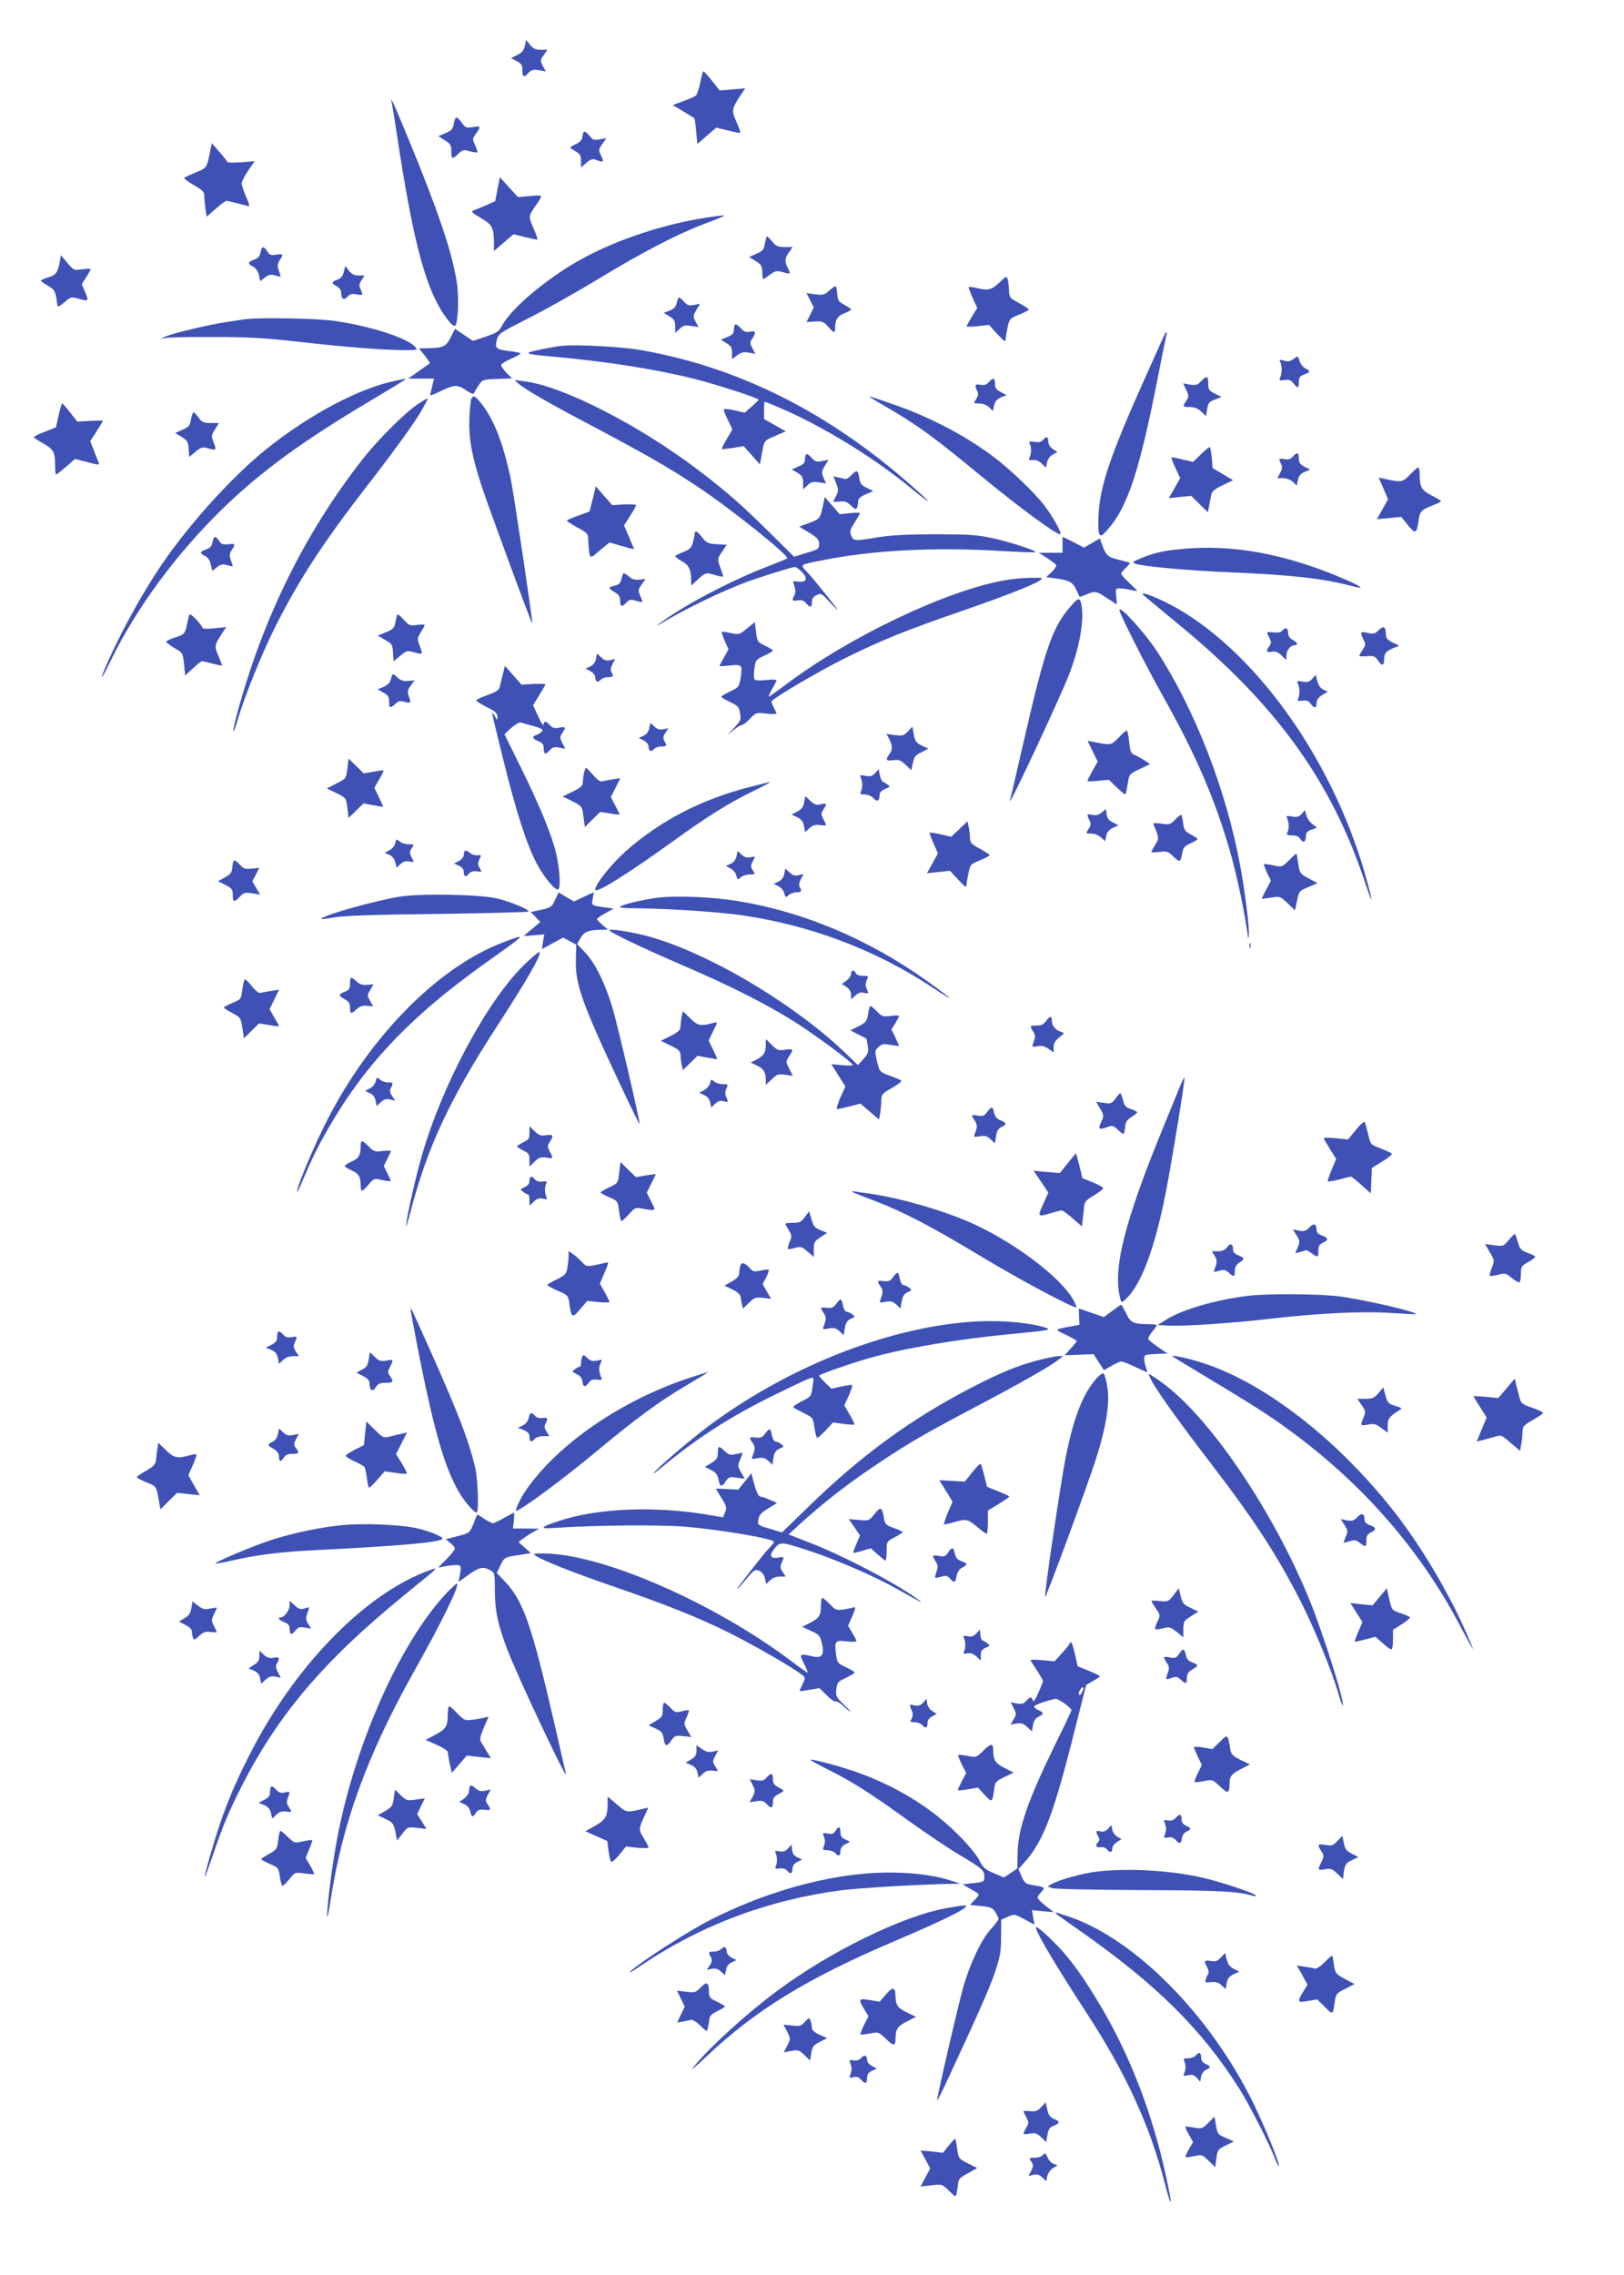 <?xml version="1.0" standalone="no"?>
<!DOCTYPE svg PUBLIC "-//W3C//DTD SVG 20010904//EN"
 "http://www.w3.org/TR/2001/REC-SVG-20010904/DTD/svg10.dtd">
<svg version="1.0" xmlns="http://www.w3.org/2000/svg"
 width="914pt" height="1280pt" viewBox="0 0 914 1280"
 preserveAspectRatio="xMidYMid meet">
<g transform="translate(0,1280) scale(0.1,-0.1)"
fill="#3f51b5" stroke="none">
<path d="M2954 12542 c-5 -24 -16 -38 -42 -51 l-36 -18 32 -17 c27 -14 32 -22
32 -51 0 -40 9 -44 35 -14 16 16 26 19 58 14 l39 -7 -17 31 c-15 30 -15 33 5
61 l21 30 -37 0 c-30 0 -43 6 -61 28 l-22 27 -7 -33z"/>
<path d="M3941 12335 c-7 -35 -18 -68 -25 -73 -10 -8 -32 -17 -100 -42 l-30
-11 60 -36 c32 -19 61 -37 62 -38 2 -2 7 -36 10 -75 l7 -70 53 46 53 46 66
-16 c36 -9 67 -15 69 -13 3 2 -7 30 -22 63 -28 64 -27 70 27 153 l23 34 -72
-6 -72 -6 -42 54 c-24 30 -46 54 -49 54 -3 1 -11 -28 -18 -64z"/>
<path d="M2204 12225 c3 -11 17 -96 31 -190 95 -626 167 -885 288 -1038 19
-24 33 -35 39 -29 17 17 22 167 8 249 -26 166 -104 396 -272 803 -78 191 -105
248 -94 205z"/>
<path d="M2554 12104 c-5 -30 -13 -39 -47 -53 l-40 -17 36 -23 c32 -20 37 -27
37 -62 0 -46 5 -48 40 -14 23 22 29 24 64 14 21 -6 40 -8 42 -6 3 3 -3 20 -12
40 -16 34 -16 36 5 65 29 41 27 45 -18 37 -36 -6 -41 -4 -62 24 -29 40 -37 39
-45 -5z"/>
<path d="M3278 12033 c-2 -20 -12 -32 -35 -43 -18 -8 -33 -17 -33 -20 0 -3 14
-13 30 -22 25 -14 30 -24 30 -53 l0 -37 30 26 c25 21 35 24 56 16 40 -16 45
-12 27 24 -15 33 -15 35 7 66 l23 33 -37 -7 c-32 -6 -40 -4 -57 18 -26 33 -37
33 -41 -1z"/>
<path d="M1185 11959 c-21 -105 -21 -105 -83 -129 -31 -13 -60 -26 -65 -30 -4
-3 20 -22 53 -41 49 -28 60 -39 60 -60 0 -14 3 -47 6 -72 l7 -46 51 44 c28 25
55 45 61 45 5 0 35 -7 65 -15 30 -8 58 -15 62 -15 4 0 -4 25 -18 55 -13 31
-24 63 -24 73 0 9 16 42 36 71 l37 54 -77 -6 c-42 -3 -76 -2 -76 1 -1 4 -20
29 -44 56 l-44 50 -7 -35z"/>
<path d="M2800 11735 l-13 -67 -51 -23 c-28 -12 -60 -25 -71 -29 -16 -6 -10
-13 42 -43 65 -39 73 -53 73 -146 l0 -39 55 47 55 47 66 -16 c37 -9 68 -16 69
-14 2 2 -7 28 -20 58 -31 70 -31 73 3 123 51 75 53 71 -24 64 l-69 -6 -51 56
-51 56 -13 -68z"/>
<path d="M4025 11583 c-257 -33 -547 -126 -760 -245 -191 -107 -388 -273 -440
-371 -17 -32 -29 -40 -91 -61 l-72 -24 -51 34 -50 34 -24 -47 c-26 -53 -42
-60 -125 -62 l-54 -1 32 -40 c18 -23 31 -42 29 -44 -2 -2 -31 -22 -63 -45
l-59 -41 73 0 73 0 -7 -27 c-3 -16 -8 -38 -12 -51 -6 -22 -6 -22 57 8 78 37
94 37 144 3 24 -16 40 -22 43 -15 2 6 13 26 26 44 21 32 23 33 105 36 l83 3
-31 31 c-17 18 -31 37 -31 44 0 6 25 22 55 35 30 13 55 27 55 30 0 4 -26 9
-57 13 -81 9 -89 16 -77 62 9 37 14 40 179 124 94 47 269 146 390 219 240 146
437 249 585 306 149 57 151 58 75 48z"/>
<path d="M4305 11430 c-6 -35 -12 -42 -48 -58 l-41 -18 37 -23 c32 -20 37 -27
37 -62 0 -21 3 -39 6 -39 3 0 20 11 38 25 28 21 37 23 67 15 49 -14 51 -13 34
20 -20 39 -19 56 6 91 l20 29 -44 0 c-38 0 -49 5 -70 30 -14 17 -28 30 -30 30
-3 0 -8 -18 -12 -40z"/>
<path d="M1466 11380 c-4 -23 -14 -34 -36 -41 -36 -13 -38 -22 -6 -39 15 -8
28 -26 33 -47 l8 -35 26 21 c21 16 32 19 58 11 17 -5 31 -7 31 -6 0 2 -5 17
-11 35 -9 25 -8 36 5 56 23 35 20 38 -19 32 -30 -5 -38 -2 -51 19 -21 32 -30
30 -38 -6z"/>
<path d="M336 11324 c-11 -58 -22 -72 -66 -85 -22 -7 -40 -15 -40 -18 0 -3 18
-16 40 -29 39 -22 43 -30 53 -111 1 -10 13 -5 39 18 35 30 39 32 75 22 62 -18
64 -16 43 34 l-20 46 25 39 c14 22 25 42 25 46 0 3 -21 3 -47 -1 -47 -7 -48
-6 -84 36 l-36 43 -7 -40z"/>
<path d="M1935 11271 c-5 -24 -15 -37 -36 -44 -35 -14 -36 -20 -4 -37 14 -8
25 -22 25 -34 0 -38 14 -49 35 -26 14 16 26 19 52 14 37 -7 38 -5 22 29 -9 20
-8 30 6 51 l17 26 -33 0 c-24 0 -39 7 -55 27 l-21 27 -8 -33z"/>
<path d="M5623 11209 c-44 -41 -61 -45 -128 -29 -22 5 -41 7 -43 5 -2 -2 8
-29 22 -61 l26 -57 -30 -48 c-16 -27 -30 -52 -30 -55 0 -3 28 -3 63 1 l63 7
42 -46 c46 -50 52 -54 52 -31 0 7 5 36 11 64 10 47 12 50 65 71 30 12 54 25
54 29 0 4 -25 20 -55 36 -52 28 -55 32 -56 70 -1 22 -4 50 -7 62 -7 21 -9 20
-49 -18z"/>
<path d="M4666 11164 c-26 -23 -35 -25 -78 -20 l-49 7 21 -41 20 -40 -20 -41
-21 -41 47 3 c41 3 49 0 75 -29 34 -38 39 -39 39 -9 0 48 13 68 51 84 22 8 39
18 39 22 0 3 -17 15 -38 26 -33 18 -37 25 -40 63 -2 23 -6 42 -10 42 -4 0 -20
-12 -36 -26z"/>
<path d="M3818 11124 c-3 -5 -8 -20 -11 -34 -4 -17 -18 -30 -39 -38 l-33 -12
33 -20 c27 -16 32 -26 32 -57 l0 -36 25 23 c20 19 31 22 65 16 l41 -6 -16 30
c-15 29 -15 33 4 66 l21 35 -35 -7 c-29 -5 -38 -2 -58 22 -13 15 -26 23 -29
18z"/>
<path d="M1380 11004 c-14 -2 -59 -9 -100 -15 -98 -14 -308 -64 -351 -83 -33
-15 -33 -15 -4 -8 17 4 140 7 275 6 198 0 290 -5 480 -27 256 -29 483 -47 599
-47 72 0 74 1 57 19 -46 50 -246 115 -449 145 -95 15 -432 21 -507 10z"/>
<path d="M4137 10974 c-4 -4 -7 -18 -7 -31 0 -18 -9 -28 -36 -39 l-37 -15 32
-20 c25 -15 31 -25 31 -54 l0 -36 29 22 c23 17 37 20 66 15 l36 -7 -16 31
c-15 29 -15 34 -1 55 23 36 20 45 -13 39 -24 -5 -34 -1 -53 21 -13 14 -27 23
-31 19z"/>
<path d="M6557 10923 c-3 -5 -53 -116 -112 -248 -194 -433 -252 -602 -262
-766 -3 -56 -2 -103 4 -113 9 -16 15 -12 50 28 109 124 176 326 278 846 25
129 48 241 50 248 5 13 -1 17 -8 5z"/>
<path d="M3160 10854 c-19 -2 -73 -11 -120 -21 -97 -19 -89 -25 46 -37 317
-28 600 -72 819 -127 131 -33 366 -109 364 -118 0 -3 -18 -21 -39 -39 l-39
-34 -56 13 c-30 7 -58 10 -61 7 -3 -3 7 -30 22 -60 l26 -54 -31 -53 c-18 -29
-30 -55 -28 -57 2 -2 30 1 63 6 l59 10 46 -51 46 -52 7 39 c17 98 14 94 78
121 l60 26 -61 35 -61 34 0 49 c0 27 2 49 4 49 2 0 42 -16 88 -36 234 -100
523 -276 733 -449 143 -117 125 -91 -30 43 -460 397 -956 640 -1492 733 -112
19 -365 32 -443 23z"/>
<path d="M7281 10781 c-19 -14 -31 -17 -54 -10 -25 7 -28 6 -21 -9 10 -22 10
-62 -1 -86 -7 -17 -5 -18 24 -14 25 4 36 0 51 -19 24 -31 30 -29 30 8 0 25 6
33 30 42 36 14 37 20 7 34 -13 6 -28 25 -33 42 -9 30 -9 30 -33 12z"/>
<path d="M6760 10655 c-20 -21 -29 -24 -62 -19 l-39 7 17 -36 c16 -33 16 -37
1 -61 -23 -35 -22 -36 20 -36 26 0 45 -8 64 -26 l26 -25 7 39 c5 34 11 41 43
54 l38 15 -37 18 c-34 17 -38 23 -38 57 0 44 -8 47 -40 13z"/>
<path d="M2231 10659 c-203 -40 -485 -188 -731 -385 -193 -155 -433 -420 -589
-649 -119 -175 -251 -419 -325 -597 -27 -67 -9 -41 37 55 146 299 369 601 633
858 215 208 445 376 828 604 108 64 196 118 196 120 0 3 -1 5 -2 4 -2 -1 -23
-5 -47 -10z"/>
<path d="M5565 10650 c-14 -16 -26 -19 -47 -15 -30 7 -35 -3 -18 -36 8 -14 6
-25 -6 -44 -16 -25 -16 -25 17 -25 19 0 42 -8 55 -21 l22 -21 7 31 c5 23 16
35 38 45 l32 13 -32 17 c-26 13 -33 23 -33 46 0 35 -10 38 -35 10z"/>
<path d="M2920 10640 c41 -34 174 -111 391 -225 319 -169 442 -239 612 -351
190 -126 523 -393 507 -406 -3 -3 -61 -26 -130 -53 -144 -56 -344 -156 -475
-237 -88 -55 -168 -113 -102 -74 135 81 343 181 472 229 96 35 263 87 279 87
7 0 25 -13 41 -30 34 -36 23 -59 -25 -52 -29 4 -30 4 -19 -26 7 -22 7 -36 0
-51 -16 -30 -14 -34 20 -29 23 4 34 -1 48 -18 21 -26 31 -22 31 13 0 16 9 27
26 35 25 12 29 9 76 -42 28 -30 46 -48 41 -40 -18 29 -136 175 -171 212 -41
43 -46 40 93 67 274 55 618 73 984 52 112 -7 205 -10 208 -8 8 9 -141 57 -240
79 -88 19 -132 22 -322 22 -158 0 -249 -5 -324 -17 -134 -22 -136 -22 -150 9
-10 23 -8 32 19 74 16 25 30 49 30 53 0 3 -26 3 -57 0 l-57 -6 -42 48 -42 49
-12 -57 c-15 -65 -17 -68 -83 -92 l-49 -18 56 -34 c47 -29 56 -39 56 -64 0
-27 -4 -30 -71 -50 l-70 -21 -142 140 c-153 152 -244 231 -398 348 -338 256
-767 474 -980 499 l-54 7 25 -22z"/>
<path d="M2653 10558 c-4 -7 -9 -56 -11 -108 -5 -112 12 -209 67 -380 40 -122
283 -782 287 -778 4 5 -104 729 -121 811 -41 196 -93 332 -161 420 -39 50 -48
55 -61 35z"/>
<path d="M4985 10512 c180 -104 270 -170 545 -397 210 -173 427 -332 438 -320
8 8 -45 103 -92 163 -55 72 -190 201 -287 274 -157 118 -366 227 -573 297 -65
23 -121 41 -124 41 -4 0 38 -26 93 -58z"/>
<path d="M2354 10528 c-75 -50 -223 -197 -315 -314 -323 -413 -559 -891 -704
-1427 -32 -117 -28 -141 5 -30 38 131 137 373 213 524 134 265 268 469 512
784 167 216 274 364 315 438 17 31 30 57 28 57 -3 0 -27 -15 -54 -32z"/>
<path d="M330 10463 l-15 -67 -62 -25 c-35 -13 -63 -27 -63 -30 0 -3 22 -19
50 -34 61 -34 70 -50 70 -121 0 -31 3 -56 6 -56 3 0 28 20 56 44 l50 44 70
-18 c64 -17 69 -17 63 -2 -4 9 -16 40 -27 68 l-20 52 36 56 c20 31 36 58 36
59 0 1 -33 1 -72 -1 l-73 -4 -40 51 c-22 28 -42 51 -45 51 -3 0 -12 -30 -20
-67z"/>
<path d="M1075 10440 c-6 -35 -12 -42 -48 -58 l-41 -18 36 -22 c33 -20 37 -28
40 -68 l3 -45 35 29 c29 25 39 28 65 21 52 -15 55 -13 38 30 -15 38 -14 41 7
75 l22 36 -46 0 c-39 0 -49 4 -68 30 -12 17 -25 30 -29 30 -4 0 -10 -18 -14
-40z"/>
<path d="M5869 10324 c-9 -11 -23 -14 -47 -10 -29 4 -33 3 -26 -12 10 -22 9
-52 -1 -75 -7 -16 -4 -18 18 -15 16 2 34 -5 50 -20 l24 -23 6 30 c4 18 16 35
33 44 l26 14 -26 16 c-16 11 -26 27 -26 42 0 29 -12 32 -31 9z"/>
<path d="M6760 10245 l-45 -44 -60 14 c-32 8 -61 13 -62 11 -2 -2 8 -28 23
-60 l26 -56 -32 -57 -32 -56 63 7 63 6 47 -46 47 -46 6 31 c3 17 9 45 12 62 5
26 16 35 65 59 l59 28 -57 34 -58 34 -5 56 c-3 31 -8 59 -11 62 -3 3 -25 -15
-49 -39z"/>
<path d="M4537 10244 c-4 -4 -7 -18 -7 -31 0 -17 -9 -27 -37 -38 l-37 -16 32
-19 c27 -16 32 -26 32 -57 l0 -36 25 23 c20 19 31 22 64 16 l40 -6 -14 32
c-12 30 -11 36 7 67 l21 34 -36 -7 c-32 -6 -40 -3 -60 19 -12 15 -26 23 -30
19z"/>
<path d="M7275 10230 c-12 -14 -25 -17 -46 -13 -32 6 -34 2 -19 -28 8 -14 7
-27 -5 -49 l-16 -30 33 0 c18 0 41 -9 54 -21 l22 -21 7 32 c5 23 16 36 38 45
l31 13 -32 16 c-25 13 -32 23 -32 46 0 35 -10 38 -35 10z"/>
<path d="M7935 10129 c-42 -43 -48 -44 -143 -23 l-33 7 27 -61 26 -61 -31 -56
-32 -56 68 6 69 7 38 -47 c43 -52 49 -50 60 27 8 52 13 58 78 84 27 10 48 21
48 24 0 3 -24 18 -54 33 -57 30 -66 47 -66 123 0 19 -4 34 -8 34 -4 0 -26 -18
-47 -41z"/>
<path d="M4791 10126 c-13 -14 -28 -23 -35 -21 -6 2 -23 6 -38 9 l-28 6 16
-39 c14 -36 14 -42 0 -70 -9 -16 -16 -32 -16 -33 0 -2 16 -2 36 0 28 4 41 -1
63 -22 24 -23 29 -25 35 -11 3 9 6 25 6 36 0 14 13 25 43 38 l42 18 -36 18
c-31 15 -38 24 -43 56 -7 45 -14 48 -45 15z"/>
<path d="M3336 9993 l-18 -71 -64 -23 c-35 -13 -64 -25 -64 -28 0 -3 27 -21
60 -39 60 -33 60 -33 61 -80 1 -26 4 -57 7 -70 7 -22 8 -22 59 22 l53 44 42
-12 c24 -7 55 -16 70 -20 l27 -6 -28 67 -29 67 34 53 c19 29 34 57 34 61 0 4
-30 5 -67 4 l-67 -4 -47 53 -46 53 -17 -71z"/>
<path d="M3910 9798 c0 -7 -5 -30 -10 -50 -9 -31 -18 -39 -55 -54 -25 -9 -45
-20 -45 -24 0 -3 17 -16 39 -28 39 -22 51 -48 51 -110 l0 -26 28 25 c53 49 55
49 105 34 26 -8 47 -11 47 -8 0 3 -7 26 -17 52 -16 47 -16 47 11 87 l26 39
-55 3 c-49 3 -58 7 -82 37 -29 37 -43 44 -43 23z"/>
<path d="M1196 9750 c-4 -23 -14 -34 -36 -41 -36 -13 -38 -22 -6 -37 15 -7 27
-23 32 -47 l9 -37 26 21 c21 16 32 19 58 11 17 -5 31 -7 31 -6 0 2 -5 17 -11
35 -9 25 -8 36 5 56 23 34 21 38 -20 33 -29 -3 -39 0 -51 19 -20 31 -29 29
-37 -7z"/>
<path d="M5980 9735 l0 -45 -67 0 -67 0 46 -29 c25 -16 48 -34 52 -39 3 -6 -8
-24 -25 -40 l-31 -29 51 -7 c78 -10 99 -22 118 -63 10 -21 18 -39 19 -41 0 -1
17 5 37 13 50 21 58 20 117 -20 29 -19 53 -35 55 -35 1 0 0 20 -3 45 -4 42 -3
45 19 45 13 0 41 -4 62 -9 20 -5 37 -7 37 -5 0 2 -20 22 -45 45 -25 23 -45 46
-45 51 0 5 12 20 27 34 14 13 24 26 22 27 -2 2 -31 10 -64 18 -62 15 -72 25
-95 92 l-10 28 -44 -26 -45 -26 -60 31 -61 30 0 -45z"/>
<path d="M6628 9709 c-89 -9 -144 -23 -212 -52 -42 -18 -46 -22 -28 -28 44
-16 295 -39 537 -49 333 -14 517 -34 675 -75 30 -8 56 -13 57 -11 8 8 -163 82
-283 122 -264 89 -504 119 -746 93z"/>
<path d="M3507 9573 c-2 -4 -7 -20 -11 -35 -4 -19 -14 -28 -36 -33 -38 -8 -38
-16 0 -37 23 -13 30 -24 30 -48 0 -35 10 -38 35 -10 12 13 25 18 39 14 60 -17
57 -19 40 21 -14 34 -13 38 7 66 l22 31 -36 -3 c-27 -3 -42 3 -60 20 -14 12
-27 19 -30 14z"/>
<path d="M5648 9534 c-327 -59 -868 -317 -1223 -584 -51 -38 -96 -70 -98 -70
-3 0 5 19 18 43 14 23 25 46 25 50 0 4 -26 5 -59 1 -38 -4 -61 -3 -65 5 -4 5
-4 32 0 59 6 47 8 51 55 73 27 12 49 25 49 29 0 3 -20 16 -44 27 -43 21 -45
24 -51 77 l-7 56 -44 -36 c-42 -35 -45 -35 -91 -26 -26 6 -49 9 -51 7 -2 -2 6
-25 17 -51 l21 -47 -25 -45 c-14 -24 -25 -46 -25 -49 0 -2 26 -1 58 3 69 7 72
3 60 -72 -9 -49 -11 -52 -59 -74 -27 -13 -49 -26 -49 -30 0 -4 22 -17 49 -30
44 -20 50 -27 56 -62 7 -37 4 -43 -36 -86 -42 -44 -42 -44 -6 -14 21 18 43 32
50 32 7 0 29 16 48 36 33 35 35 36 92 29 31 -3 57 -3 57 0 0 3 -7 20 -16 36
-8 17 -14 32 -12 34 35 33 267 168 408 239 208 103 345 159 665 269 239 83
401 146 437 171 21 15 19 16 -52 15 -41 0 -110 -7 -152 -15z"/>
<path d="M6435 9452 c11 -10 97 -81 190 -158 552 -451 866 -884 1056 -1454 44
-132 50 -134 15 -5 -176 654 -600 1267 -1063 1538 -94 55 -230 110 -198 79z"/>
<path d="M6025 9388 c-104 -121 -143 -234 -270 -788 -36 -157 -68 -294 -71
-305 -12 -50 275 564 330 703 64 162 92 327 70 410 -9 31 -17 28 -59 -20z"/>
<path d="M6300 9368 c0 -20 145 -306 247 -488 183 -326 291 -575 377 -875 37
-126 83 -348 99 -470 3 -23 4 -21 6 12 1 52 -23 243 -50 388 -79 422 -253 870
-465 1197 -68 105 -213 265 -214 236z"/>
<path d="M1067 9343 c-3 -4 -8 -24 -12 -43 -12 -64 -15 -69 -65 -85 -28 -9
-52 -20 -54 -24 -3 -4 17 -20 44 -36 49 -28 49 -29 56 -92 l6 -63 44 40 c24
22 47 40 51 40 5 0 32 -7 61 -14 28 -8 52 -12 52 -9 0 2 -10 27 -21 54 -24 54
-22 60 22 127 l22 34 -66 -7 c-37 -4 -67 -3 -67 1 -1 15 -68 86 -73 77z"/>
<path d="M2236 9342 c-2 -4 -7 -24 -11 -44 -6 -32 -13 -39 -53 -55 l-46 -19
41 -24 c39 -22 42 -26 45 -72 l3 -49 37 31 c35 29 40 30 75 21 54 -15 54 -15
36 33 -16 42 -15 45 5 78 12 20 22 38 22 41 0 4 -19 4 -43 1 -40 -6 -45 -4
-75 30 -17 19 -33 32 -36 28z"/>
<path d="M7760 9255 c-22 -21 -30 -23 -62 -16 -42 10 -45 4 -24 -38 13 -25 13
-30 -5 -57 -10 -16 -19 -31 -19 -34 0 -3 19 -4 43 -2 38 3 46 0 61 -22 21 -34
36 -33 36 2 0 36 9 47 50 65 l35 14 -37 18 c-29 14 -38 25 -38 44 0 45 -13 53
-40 26z"/>
<path d="M7219 9254 c-9 -11 -25 -15 -51 -12 -44 4 -42 6 -24 -30 12 -24 12
-30 0 -47 -21 -28 -17 -38 14 -32 20 4 34 -1 55 -21 l27 -26 0 26 c0 29 23 58
46 58 22 0 17 15 -11 30 -15 8 -25 22 -25 36 0 30 -14 38 -31 18z"/>
<path d="M3354 9093 c-4 -20 -15 -35 -33 -43 l-26 -12 28 -14 c15 -8 27 -23
27 -34 0 -26 15 -33 30 -15 7 8 25 15 41 15 31 0 34 6 20 29 -6 10 -4 25 6 44
l15 30 -27 -7 c-21 -5 -33 -2 -51 15 l-24 22 -6 -30z"/>
<path d="M2832 9014 c-6 -21 -13 -53 -17 -69 -5 -27 -14 -34 -70 -55 -36 -13
-65 -27 -65 -30 0 -4 15 -14 33 -24 17 -9 44 -24 60 -32 17 -10 27 -23 27 -37
-1 -21 -1 -21 -15 3 -8 14 -14 21 -15 17 0 -5 27 -119 61 -255 73 -297 135
-489 190 -591 41 -77 105 -154 121 -145 15 9 8 117 -12 202 -26 107 -89 262
-201 489 l-90 182 38 35 c21 19 45 33 53 31 120 -32 131 -37 120 -50 -7 -8
-20 -17 -31 -20 -27 -9 -24 -21 11 -35 24 -10 30 -19 30 -41 0 -34 10 -37 35
-9 14 16 26 19 53 14 l34 -7 -17 32 c-15 30 -15 35 -1 56 23 34 20 38 -17 31
-26 -5 -38 -2 -52 14 -22 25 -35 26 -36 3 0 -10 -14 11 -30 46 l-29 63 35 57
c19 31 35 59 35 61 0 3 -30 3 -67 2 l-68 -4 -47 53 -46 53 -10 -40z"/>
<path d="M2205 8996 c-3 -9 -7 -23 -10 -31 -3 -9 -19 -22 -37 -30 l-33 -13 33
-19 c26 -14 32 -24 32 -50 0 -38 6 -40 35 -13 17 16 27 18 53 11 35 -10 37 -6
22 34 -8 22 -6 32 11 57 l22 30 -36 -3 c-27 -3 -42 3 -61 20 -22 21 -26 22
-31 7z"/>
<path d="M7385 8981 c-16 -18 -26 -21 -54 -16 -30 6 -33 4 -26 -12 11 -22 11
-63 1 -84 -6 -13 -1 -15 24 -11 24 3 35 -1 46 -17 20 -28 34 -27 34 4 0 18 10
31 32 45 l31 19 -25 11 c-16 8 -28 24 -34 47 l-9 36 -20 -22z"/>
<path d="M3654 8703 c-4 -20 -15 -35 -33 -43 l-26 -12 28 -14 c15 -8 27 -23
27 -34 0 -26 15 -33 30 -15 7 8 25 15 41 15 32 0 34 3 18 31 -8 16 -7 26 6 46
l17 26 -28 -6 c-21 -4 -35 0 -51 15 l-23 21 -6 -30z"/>
<path d="M5110 8685 c-23 -24 -30 -26 -73 -21 l-48 7 16 -30 c19 -37 19 -60 0
-85 -23 -31 -18 -39 23 -33 31 4 42 0 69 -26 l32 -30 6 29 c11 50 13 53 52 72
l38 20 -37 17 c-31 15 -38 24 -45 62 l-8 45 -25 -27z"/>
<path d="M6295 8649 c-43 -43 -42 -43 -142 -23 l-32 6 28 -58 29 -59 -29 -51
c-16 -28 -29 -54 -29 -58 0 -3 27 -3 61 1 l60 6 44 -43 c25 -24 46 -42 49 -39
2 2 8 29 13 59 8 54 8 55 67 83 l59 28 -29 19 c-16 11 -41 25 -55 31 -24 9
-28 18 -34 75 -3 35 -10 64 -14 64 -4 0 -25 -18 -46 -41z"/>
<path d="M1955 8476 c-7 -57 -8 -57 -61 -84 l-55 -28 54 -26 c54 -27 55 -27
62 -84 l7 -56 42 41 42 41 53 -10 c30 -5 55 -10 57 -10 2 0 -8 24 -23 54 l-26
54 27 47 c15 25 26 48 24 50 -1 2 -27 -1 -57 -7 l-54 -9 -43 42 -42 41 -7 -56z"/>
<path d="M3286 8449 c-3 -17 -6 -41 -6 -53 0 -17 -14 -29 -57 -50 l-56 -27 52
-26 c58 -29 57 -27 66 -97 l7 -49 43 43 43 42 56 -9 c31 -6 55 -7 54 -4 -2 3
-14 27 -27 52 l-23 45 27 53 26 53 -43 -7 c-24 -3 -50 -9 -59 -11 -11 -3 -30
10 -51 36 -19 22 -37 40 -40 40 -3 0 -8 -14 -12 -31z"/>
<path d="M4925 8450 c-15 -17 -26 -20 -54 -15 -30 6 -33 4 -26 -12 10 -23 10
-53 1 -75 -7 -15 -3 -18 21 -18 17 0 38 -9 48 -20 21 -23 35 -18 35 14 0 17 9
27 31 37 29 11 30 14 14 25 -10 7 -22 15 -27 16 -5 2 -13 18 -16 37 l-7 33
-20 -22z"/>
<path d="M4215 8371 c-270 -70 -498 -188 -692 -359 -82 -73 -173 -187 -173
-217 0 -26 172 81 435 270 193 140 317 217 448 281 80 39 109 55 96 54 -2 -1
-53 -14 -114 -29z"/>
<path d="M4526 8286 c-5 -27 -15 -40 -39 -52 l-32 -17 32 -15 c23 -11 33 -24
38 -50 l6 -34 24 22 c18 17 33 21 59 18 42 -5 41 -6 20 33 -14 28 -14 33 0 54
22 34 20 38 -15 30 -25 -6 -36 -2 -59 20 l-28 26 -6 -35z"/>
<path d="M6201 8229 c-17 -14 -32 -18 -53 -14 -32 7 -33 6 -17 -29 10 -20 9
-30 -5 -51 -16 -25 -16 -25 16 -25 19 0 41 -9 55 -22 l23 -21 6 30 c4 21 16
35 37 45 l32 15 -32 16 c-23 12 -33 25 -35 46 l-3 29 -24 -19z"/>
<path d="M7326 8221 c-16 -17 -26 -20 -54 -15 -32 6 -34 5 -27 -12 10 -24 11
-54 1 -76 -7 -15 -3 -18 26 -18 23 0 37 -6 46 -20 16 -26 32 -17 32 16 0 19 8
28 31 36 l31 11 -26 21 c-15 11 -30 34 -34 49 l-8 29 -18 -21z"/>
<path d="M6614 8189 c-27 -28 -32 -30 -78 -23 -45 6 -48 5 -41 -12 29 -71 29
-70 7 -106 -12 -20 -22 -38 -22 -41 0 -4 20 -4 46 0 41 5 48 3 78 -26 37 -35
40 -34 50 20 5 30 13 39 46 54 22 10 40 21 40 24 0 3 -17 15 -38 26 -32 17
-38 26 -43 62 -3 24 -8 45 -10 48 -3 3 -19 -9 -35 -26z"/>
<path d="M5399 8135 l-46 -43 -59 14 c-32 7 -60 11 -62 9 -2 -2 8 -29 22 -60
l25 -56 -31 -56 -31 -56 64 7 65 7 42 -45 c46 -50 52 -53 52 -31 0 7 5 36 11
64 10 47 12 50 65 71 30 12 54 25 54 29 0 3 -25 19 -55 36 -50 27 -55 32 -56
65 -1 19 -4 47 -8 62 l-6 27 -46 -44z"/>
<path d="M2224 8056 c-3 -15 -18 -33 -33 -40 l-26 -14 27 -12 c17 -8 29 -24
33 -42 l7 -30 21 20 c16 15 30 19 51 15 28 -6 28 -6 13 23 -13 25 -13 31 0 51
15 22 14 23 -18 23 -18 0 -40 7 -50 16 -17 15 -19 14 -25 -10z"/>
<path d="M2617 8013 c-4 -3 -7 -14 -7 -24 0 -10 -12 -25 -27 -33 l-28 -14 28
-13 c18 -8 27 -20 27 -36 0 -27 12 -30 31 -7 8 10 23 14 41 12 32 -5 32 -5 16
21 -9 15 -9 25 0 46 12 25 11 26 -12 23 -13 -1 -33 5 -43 15 -11 9 -23 14 -26
10z"/>
<path d="M4145 7982 c-4 -18 -16 -34 -33 -42 l-27 -12 26 -14 c15 -7 30 -25
33 -40 6 -24 8 -25 25 -10 10 9 32 16 50 16 32 0 33 1 18 23 -13 20 -13 26 0
51 15 29 15 29 -13 23 -21 -4 -35 0 -51 15 l-21 20 -7 -30z"/>
<path d="M7255 7960 c-40 -39 -40 -39 -88 -29 -27 6 -50 9 -53 7 -2 -3 6 -24
17 -49 l22 -44 -26 -49 c-15 -27 -26 -51 -24 -52 1 -1 25 2 52 6 49 8 51 7 92
-32 l41 -40 12 55 c11 53 12 55 63 76 l52 22 -50 27 c-48 26 -50 29 -58 81 -4
30 -9 56 -10 58 -2 1 -21 -15 -42 -37z"/>
<path d="M1308 7923 c-3 -32 -9 -41 -42 -59 l-39 -22 42 -21 c36 -19 41 -25
41 -56 0 -42 8 -44 40 -10 21 23 29 25 69 19 l45 -7 -22 37 -22 37 20 38 19
38 -42 -4 c-36 -4 -46 -1 -66 21 -33 35 -39 33 -43 -11z"/>
<path d="M4414 7883 c-4 -20 -15 -35 -33 -43 l-26 -12 26 -14 c15 -7 30 -25
33 -40 6 -24 8 -25 25 -10 10 9 30 16 44 16 29 0 32 6 18 29 -6 10 -4 25 6 44
l15 30 -27 -7 c-21 -5 -33 -2 -51 15 l-24 22 -6 -30z"/>
<path d="M3124 7737 c-19 -42 -22 -44 -108 -62 l-29 -6 27 -28 27 -28 -47 -40
-48 -40 59 5 58 5 -7 -41 -6 -42 60 33 59 32 37 -20 37 -20 -2 -85 c-3 -140
32 -239 258 -720 56 -118 101 -210 101 -203 0 25 -123 550 -151 646 -42 142
-98 256 -154 316 l-47 50 19 33 c20 35 45 45 111 47 l44 1 -31 26 c-17 14 -31
29 -31 33 0 4 21 19 47 33 l47 26 -50 7 c-75 10 -76 10 -68 50 l6 35 -56 -26
-56 -26 -43 25 -43 26 -20 -42z"/>
<path d="M2249 7755 c-141 -23 -416 -100 -442 -124 -4 -4 27 -1 70 7 57 10
215 16 585 20 278 4 509 10 512 13 10 10 -108 59 -181 75 -97 22 -431 28 -544
9z"/>
<path d="M3709 7750 c-80 -9 -193 -35 -219 -51 -9 -5 21 -9 80 -9 177 -1 473
-20 609 -40 384 -56 752 -196 1066 -404 140 -93 128 -77 -25 33 -335 240 -715
399 -1093 455 -128 20 -323 27 -418 16z"/>
<path d="M3430 7566 c0 -11 195 -104 412 -197 273 -117 495 -230 650 -331 125
-81 307 -218 308 -230 0 -3 -27 -4 -61 -1 l-60 6 39 -63 40 -63 -29 -63 c-15
-35 -23 -64 -18 -64 6 0 38 7 71 15 l60 16 53 -45 52 -45 7 37 c3 20 6 53 6
72 1 32 5 38 60 69 33 19 57 38 53 41 -5 4 -30 15 -58 25 -64 23 -65 23 -80
88 -12 53 -12 57 9 76 20 18 28 20 69 12 26 -4 47 -7 47 -5 0 2 -10 23 -21 48
l-22 44 22 35 c11 19 21 37 21 41 0 4 -21 4 -47 0 -44 -5 -50 -3 -77 25 -17
17 -33 31 -37 31 -4 0 -10 -20 -13 -45 -7 -41 -11 -47 -54 -69 l-46 -23 44
-23 c25 -12 46 -23 46 -24 1 0 4 -19 8 -41 5 -35 2 -44 -25 -74 l-31 -33 -61
59 c-300 290 -803 586 -1142 671 -88 22 -195 38 -195 28z"/>
<path d="M2829 7497 c-375 -143 -769 -550 -1009 -1042 -73 -148 -156 -352
-147 -361 2 -2 22 43 46 100 23 57 69 153 103 212 215 388 474 665 913 978
236 168 235 166 94 113z"/>
<path d="M7032 7480 c0 -14 2 -19 5 -12 2 6 2 18 0 25 -3 6 -5 1 -5 -13z"/>
<path d="M2943 7365 c-206 -206 -454 -669 -567 -1061 -37 -128 -81 -321 -90
-394 -3 -25 7 6 23 67 94 363 220 635 483 1041 178 275 252 404 245 425 -2 6
-44 -29 -94 -78z"/>
<path d="M4790 7321 c0 -11 -12 -28 -26 -38 l-26 -19 26 -17 c17 -12 26 -26
26 -44 l0 -26 24 22 c17 16 30 20 50 15 26 -6 26 -5 15 20 -9 20 -9 32 -1 51
11 24 10 25 -22 25 -21 0 -36 6 -40 15 -8 21 -26 19 -26 -4z"/>
<path d="M1970 7266 c0 -28 -5 -36 -30 -46 -37 -15 -37 -21 0 -42 23 -13 30
-24 30 -48 0 -36 6 -37 37 -8 17 16 34 22 58 19 l35 -3 -17 31 c-17 29 -17 32
1 61 l18 32 -35 -3 c-26 -3 -42 3 -60 19 -31 30 -37 28 -37 -12z"/>
<path d="M1364 7234 c-7 -56 -7 -56 -55 -76 -27 -12 -49 -23 -49 -27 0 -3 21
-17 48 -31 46 -24 47 -27 56 -83 l9 -59 42 42 43 42 56 -9 c31 -6 56 -8 56 -6
0 3 -12 25 -27 50 l-26 45 27 55 27 55 -43 -7 c-24 -3 -51 -9 -60 -11 -11 -3
-28 9 -49 36 -18 22 -36 40 -40 40 -4 0 -11 -25 -15 -56z"/>
<path d="M3836 7079 c-3 -17 -6 -42 -6 -55 0 -19 -12 -30 -55 -52 l-56 -28 56
-27 c44 -21 55 -32 55 -51 0 -13 3 -38 6 -55 l7 -32 41 40 42 41 53 -10 c30
-5 55 -10 57 -10 2 0 -8 24 -22 53 l-26 53 26 53 c24 46 25 52 9 48 -80 -22
-94 -20 -138 23 l-42 41 -7 -32z"/>
<path d="M5887 7055 c-13 -18 -27 -25 -52 -25 -40 0 -41 -2 -20 -34 12 -18 13
-30 5 -50 -14 -38 -14 -39 21 -32 23 4 39 0 60 -15 l29 -20 0 30 c0 21 9 36
31 54 31 24 31 25 10 32 -31 10 -51 33 -51 61 0 30 -10 30 -33 -1z"/>
<path d="M4310 6919 c0 -41 -13 -61 -55 -82 l-30 -15 37 -18 c36 -17 48 -37
48 -83 l0 -25 33 31 c29 29 36 31 75 26 l44 -6 -20 40 c-20 39 -20 40 -1 69
27 41 24 45 -22 38 -36 -6 -44 -4 -75 27 l-34 33 0 -35z"/>
<path d="M2114 6716 c-3 -15 -18 -33 -33 -40 l-26 -14 26 -12 c18 -8 29 -23
33 -43 l6 -30 24 22 c18 17 30 20 52 15 l28 -7 -17 26 c-13 21 -15 32 -7 46
15 28 13 31 -17 31 -14 0 -34 7 -44 16 -17 15 -19 14 -25 -10z"/>
<path d="M6637 6678 c-14 -35 -53 -130 -87 -213 -225 -547 -291 -814 -243
-978 5 -17 7 -17 30 5 86 81 161 281 223 593 36 186 112 647 106 652 -2 2 -15
-24 -29 -59z"/>
<path d="M3996 6706 c-3 -14 -19 -32 -34 -40 l-27 -14 28 -13 c18 -8 30 -23
34 -41 l6 -29 22 21 c17 16 29 19 49 14 26 -6 26 -5 15 20 -9 20 -9 32 -1 51
11 24 10 25 -20 25 -17 0 -39 7 -49 15 -15 15 -17 14 -23 -9z"/>
<path d="M6278 6619 c-21 -28 -26 -30 -66 -24 l-43 6 23 -39 c22 -39 22 -41 5
-76 -19 -40 -12 -45 39 -26 23 9 31 7 54 -15 14 -14 29 -25 32 -25 4 0 8 17
10 37 2 30 10 42 35 58 18 11 32 23 33 27 0 3 -16 12 -35 18 -28 9 -37 19 -45
51 -6 21 -13 39 -15 39 -2 0 -15 -14 -27 -31z"/>
<path d="M5556 6544 c-15 -22 -24 -25 -52 -21 -39 7 -40 5 -18 -28 16 -24 15
-38 -1 -77 -6 -15 -2 -16 30 -11 29 5 41 1 60 -17 l24 -23 7 40 c4 30 13 44
30 52 32 14 30 24 -5 38 -20 7 -31 20 -36 42 -8 37 -14 38 -39 5z"/>
<path d="M7631 6443 l-44 -54 -69 7 c-37 4 -68 4 -68 0 0 -3 16 -30 35 -61
l35 -55 -25 -61 c-15 -34 -24 -63 -22 -66 3 -2 32 3 65 11 33 9 62 16 66 16 3
0 29 -21 58 -47 l53 -47 3 72 3 71 60 37 c33 20 57 40 52 44 -4 4 -33 17 -64
29 -56 22 -56 22 -69 79 -7 31 -15 62 -19 68 -3 7 -24 -11 -50 -43z"/>
<path d="M2980 6427 c0 -33 -4 -39 -35 -54 -19 -9 -35 -20 -35 -23 0 -3 16
-14 35 -23 31 -15 35 -21 35 -54 l0 -37 29 29 c25 23 36 27 65 22 41 -7 41 -6
20 34 -14 28 -14 33 0 54 24 36 20 44 -20 38 -29 -5 -40 -1 -65 22 l-29 29 0
-37z"/>
<path d="M2030 6353 c0 -52 -11 -71 -51 -88 -21 -10 -39 -21 -39 -25 0 -4 18
-15 39 -25 40 -17 51 -36 51 -87 0 -37 9 -35 45 8 29 35 31 35 75 25 24 -5 46
-8 48 -6 2 2 -6 21 -18 44 l-20 41 20 40 c11 21 20 41 20 44 0 3 -21 3 -47 0
-44 -5 -50 -3 -77 25 -37 38 -46 39 -46 4z"/>
<path d="M6009 6255 l-44 -55 -74 6 -74 7 42 -61 41 -62 -29 -65 c-33 -72 -32
-73 45 -50 27 8 54 15 59 15 6 0 34 -20 62 -45 l52 -45 5 42 c3 24 7 56 8 72
2 24 13 36 54 60 28 17 52 35 53 40 1 5 -24 20 -57 33 l-60 24 -17 70 c-10 38
-18 69 -20 69 -1 0 -22 -25 -46 -55z"/>
<path d="M3485 6202 c-7 -59 -7 -59 -56 -82 -27 -13 -49 -26 -49 -29 0 -3 22
-16 49 -27 48 -21 48 -22 55 -78 4 -31 10 -56 14 -56 4 0 23 18 42 39 35 38
37 39 80 30 73 -13 73 -13 45 41 l-25 50 25 50 c14 27 25 51 25 53 0 2 -25 -1
-55 -6 l-56 -10 -43 42 -44 43 -7 -60z"/>
<path d="M2980 6157 c0 -16 -9 -28 -27 -36 -27 -12 -27 -13 -8 -27 10 -8 22
-14 27 -14 4 0 8 -14 8 -32 l0 -31 24 22 c19 18 31 22 52 17 23 -6 25 -5 19
11 -10 22 -11 53 -1 74 6 13 1 15 -22 11 -18 -2 -33 2 -41 12 -19 23 -31 20
-31 -7z"/>
<path d="M4805 6090 c11 -5 69 -28 130 -51 152 -59 312 -142 580 -304 218
-132 533 -300 543 -290 2 2 -7 24 -21 48 -73 123 -319 310 -554 419 -161 74
-414 148 -593 173 -25 3 -58 8 -75 11 -25 3 -26 2 -10 -6z"/>
<path d="M4530 5953 c-20 -28 -30 -33 -67 -33 -24 0 -43 -2 -43 -5 0 -2 9 -19
19 -36 18 -30 19 -35 5 -67 -8 -19 -12 -37 -10 -39 2 -3 20 0 40 6 34 9 40 7
71 -21 l35 -30 0 43 c0 40 4 46 38 68 l37 25 -38 15 c-31 13 -39 23 -50 61
l-13 45 -24 -32z"/>
<path d="M7370 5895 c-20 -21 -29 -24 -59 -19 l-35 7 21 -33 c19 -30 20 -36 7
-67 l-14 -34 27 7 c16 4 30 8 32 10 2 2 16 -5 31 -16 37 -27 40 -26 40 13 0
26 6 36 25 45 33 15 32 28 -5 41 -18 6 -30 17 -30 28 0 38 -15 44 -40 18z"/>
<path d="M8492 5824 c-30 -36 -32 -37 -83 -30 l-51 7 27 -47 c27 -45 27 -47
11 -87 -9 -22 -14 -43 -11 -45 2 -3 23 0 46 6 40 10 45 9 77 -18 20 -16 39
-27 44 -24 4 3 8 24 8 48 0 39 3 44 40 65 22 12 40 26 40 30 0 4 -19 14 -42
22 -37 14 -44 21 -55 59 -7 24 -14 45 -17 47 -2 2 -17 -13 -34 -33z"/>
<path d="M6907 5784 c-13 -17 -28 -24 -53 -24 l-34 0 16 -25 c15 -24 15 -38
-1 -77 -6 -15 -3 -16 26 -8 27 8 37 6 54 -10 29 -27 35 -25 35 10 0 20 8 35
25 46 32 21 31 27 -5 41 -18 7 -30 18 -30 30 0 35 -14 42 -33 17z"/>
<path d="M3200 5733 c0 -15 -3 -45 -7 -66 -5 -35 -12 -41 -59 -65 -30 -14 -54
-29 -54 -32 0 -4 27 -18 59 -32 58 -25 59 -26 66 -75 10 -78 17 -81 61 -28
l39 46 63 -7 c34 -3 62 -3 62 1 0 4 -12 29 -27 55 l-27 48 26 61 c26 61 26 61
5 56 -106 -24 -105 -24 -129 2 -13 14 -35 34 -50 45 l-28 19 0 -28z"/>
<path d="M4166 5677 c-3 -12 -6 -31 -6 -43 0 -13 -14 -28 -41 -44 l-42 -23 44
-21 c27 -13 45 -29 47 -41 1 -11 5 -31 8 -44 l5 -24 34 33 c31 30 38 32 80 28
l45 -6 -24 42 -24 41 20 38 c11 22 17 41 15 43 -2 3 -23 1 -45 -4 -35 -8 -44
-7 -59 10 -32 35 -50 40 -57 15z"/>
<path d="M5026 5614 c-15 -21 -25 -25 -52 -22 -39 5 -40 1 -18 -30 15 -22 15
-35 -1 -75 -7 -17 -4 -18 29 -11 30 5 41 2 61 -16 l23 -22 7 40 c5 30 13 42
33 52 26 11 26 12 7 26 -10 8 -25 14 -31 14 -7 0 -16 16 -20 35 -7 42 -13 43
-38 9z"/>
<path d="M7020 5509 c-182 -23 -363 -76 -454 -132 l-51 -32 65 -3 c85 -5 372
15 574 39 267 31 524 43 676 32 74 -5 137 -8 138 -7 16 11 -275 79 -428 100
-114 15 -413 17 -520 3z"/>
<path d="M4706 5464 c-15 -21 -25 -25 -52 -22 -39 5 -40 1 -18 -30 15 -22 15
-35 -1 -75 -7 -17 -4 -18 29 -11 30 5 41 2 61 -16 l23 -22 7 40 c5 30 13 42
33 52 26 11 26 12 7 26 -10 8 -25 14 -31 14 -7 0 -16 16 -20 35 -7 42 -13 43
-38 9z"/>
<path d="M6259 5424 l-46 -34 -71 24 -70 24 1 -46 2 -46 -45 -8 c-100 -19 -98
-16 -31 -48 33 -16 61 -32 61 -35 0 -3 -15 -22 -34 -42 l-34 -38 82 3 81 3 29
-45 29 -45 42 24 c23 14 48 25 56 25 8 0 43 -14 77 -30 35 -17 66 -30 68 -30
2 0 -1 12 -6 26 -6 14 -10 36 -10 49 0 23 4 24 66 27 l65 3 -52 35 c-29 20
-54 40 -56 46 -2 7 8 25 22 42 14 16 25 33 25 36 0 3 -20 6 -44 6 -86 0 -104
8 -128 61 -13 26 -25 48 -28 48 -3 0 -26 -16 -51 -35z"/>
<path d="M2311 5434 c-1 -6 22 -126 49 -265 84 -423 144 -628 223 -764 29 -51
85 -115 99 -115 14 0 8 182 -7 250 -40 172 -114 357 -352 880 -7 14 -12 20
-12 14z"/>
<path d="M5460 5363 c-482 -36 -1040 -261 -1485 -596 -97 -74 -249 -203 -290
-248 -17 -18 -2 -9 35 22 197 164 384 285 625 404 105 52 200 97 213 100 23 7
23 6 16 -42 -9 -62 -7 -59 -66 -89 -27 -14 -47 -28 -43 -32 3 -4 30 -18 58
-32 51 -25 52 -26 61 -82 4 -32 12 -58 16 -58 4 0 25 20 48 43 l40 44 58 -8
c32 -4 60 -6 62 -4 3 2 -9 27 -26 56 l-30 52 25 55 c13 30 22 57 19 59 -2 3
-30 -1 -61 -8 l-56 -12 -34 33 c-19 19 -35 37 -35 40 0 7 168 66 286 100 194
55 494 106 799 135 223 21 235 24 170 41 -102 27 -262 38 -405 27z"/>
<path d="M1560 5280 c0 -23 -7 -33 -32 -46 l-32 -16 31 -13 c22 -9 32 -22 37
-46 l6 -32 23 21 c14 14 36 22 56 22 l33 0 -17 26 c-14 21 -15 31 -6 51 16 34
14 36 -18 30 -21 -4 -34 -1 -46 13 -25 28 -35 25 -35 -10z"/>
<path d="M2075 5151 c-5 -33 -13 -45 -38 -57 l-31 -17 37 -19 c26 -13 37 -25
37 -41 0 -41 15 -51 34 -23 13 21 25 26 56 26 44 0 47 5 25 38 -14 19 -14 24
0 51 21 42 20 44 -21 36 -31 -5 -41 -2 -64 20 l-28 27 -7 -41z"/>
<path d="M3276 5165 c-3 -9 -6 -25 -6 -36 0 -10 -4 -19 -8 -19 -5 0 -17 -6
-27 -14 -17 -13 -17 -14 11 -27 20 -10 30 -23 32 -42 4 -32 16 -34 36 -6 11
16 22 20 46 17 25 -4 30 -2 24 11 -14 34 -15 60 -4 81 11 21 10 22 -20 15 -25
-5 -37 -2 -55 15 -20 19 -23 19 -29 5z"/>
<path d="M5835 5145 c-112 -30 -202 -67 -358 -147 -350 -181 -630 -385 -934
-682 l-142 -138 -69 21 c-68 20 -69 21 -64 52 4 24 15 37 55 62 l50 31 -39 17
c-21 10 -45 18 -52 18 -14 1 -26 27 -42 89 l-11 43 -37 -46 -37 -46 -62 3
c-35 2 -63 3 -63 2 0 -2 14 -25 31 -53 28 -45 30 -53 20 -79 l-12 -29 -75 13
c-300 52 -627 40 -844 -32 -115 -37 -119 -47 -20 -40 217 15 572 18 720 7 149
-12 393 -49 473 -72 39 -10 39 -11 21 -32 -10 -12 -23 -26 -29 -32 -12 -12
-155 -195 -164 -210 -7 -14 13 8 61 65 34 39 40 42 62 32 15 -6 27 -23 31 -42
l7 -32 22 21 c13 13 36 21 55 21 l33 0 -17 26 c-14 21 -15 31 -6 51 16 34 14
36 -18 30 -46 -9 -54 12 -21 52 33 39 33 39 215 -21 143 -48 351 -139 467
-204 155 -87 156 -87 130 -67 -112 86 -425 251 -621 326 l-113 44 78 71 c128
115 259 217 424 327 183 122 268 171 570 330 228 120 401 218 447 255 l26 20
-29 0 c-16 -1 -69 -12 -119 -25z"/>
<path d="M6600 5168 c3 -3 109 -67 235 -143 255 -153 363 -224 507 -336 372
-289 669 -641 877 -1039 39 -74 71 -132 71 -127 0 4 -23 58 -51 120 -90 201
-230 436 -361 611 -318 420 -740 756 -1100 875 -86 28 -190 51 -178 39z"/>
<path d="M3890 5051 c-388 -126 -750 -374 -931 -637 -31 -45 -63 -114 -54
-114 24 0 263 177 459 340 208 173 347 275 478 353 131 78 145 86 138 86 -3 0
-43 -13 -90 -28z"/>
<path d="M6172 5046 c-77 -87 -128 -218 -172 -435 -29 -142 -125 -790 -118
-796 5 -6 234 615 284 770 59 182 82 325 66 413 -6 36 -15 69 -20 74 -5 5 -21
-5 -40 -26z"/>
<path d="M6486 5023 c40 -70 164 -242 330 -458 247 -322 378 -524 512 -790 77
-155 168 -378 203 -498 12 -42 24 -75 26 -73 14 13 -112 412 -188 597 -207
505 -567 1034 -833 1223 -35 25 -67 46 -70 46 -4 0 5 -21 20 -47z"/>
<path d="M8479 4989 l-47 -55 -68 7 c-38 3 -70 5 -71 4 -1 0 15 -28 36 -60
l38 -60 -28 -68 -28 -67 27 6 c15 4 46 13 69 19 42 13 42 13 95 -33 l53 -45 7
39 c4 21 7 53 7 71 1 28 8 35 56 63 30 17 57 35 59 39 3 4 -24 18 -59 30 -62
22 -65 25 -75 65 -6 22 -14 54 -18 70 l-7 29 -46 -54z"/>
<path d="M7758 4962 c-23 -27 -33 -32 -73 -32 l-46 0 25 -36 c23 -34 23 -38
10 -70 -19 -46 -19 -47 26 -39 35 6 46 3 75 -20 l35 -26 0 40 c0 40 11 53 66
87 17 10 14 13 -23 24 -39 12 -44 17 -55 58 l-13 46 -27 -32z"/>
<path d="M2975 4821 c-4 -17 -16 -33 -33 -41 l-27 -13 33 -13 c24 -11 32 -20
32 -39 0 -28 12 -32 30 -10 7 8 28 15 47 15 l35 0 -16 25 c-12 19 -14 30 -6
44 16 31 12 38 -18 33 -18 -2 -33 2 -41 12 -19 23 -29 20 -36 -13z"/>
<path d="M2055 4736 l-7 -67 -49 -24 c-26 -14 -50 -29 -53 -33 -3 -5 18 -20
47 -33 29 -13 55 -28 59 -33 3 -5 9 -33 13 -63 3 -29 9 -53 13 -53 4 0 25 21
47 46 l40 46 63 -9 c34 -6 62 -6 62 -2 0 5 -14 31 -30 58 l-31 50 31 61 31 61
-28 -7 c-16 -3 -45 -10 -67 -16 -38 -9 -40 -8 -86 37 l-48 47 -7 -66z"/>
<path d="M1564 4731 c-4 -21 -16 -37 -30 -43 -31 -14 -30 -19 6 -40 21 -12 30
-25 30 -43 0 -30 11 -32 28 -5 8 14 23 20 47 20 38 0 42 5 20 34 -12 16 -12
23 1 49 l16 30 -33 -7 c-25 -5 -37 -2 -56 16 l-23 21 -6 -32z"/>
<path d="M4306 4734 c-15 -21 -25 -25 -52 -22 -39 5 -40 1 -18 -30 15 -22 15
-35 -1 -75 -7 -17 -4 -18 29 -11 30 5 41 2 60 -15 l23 -22 6 39 c5 29 13 42
34 51 27 12 27 13 8 27 -10 8 -25 14 -31 14 -7 0 -16 16 -20 35 -7 42 -13 43
-38 9z"/>
<path d="M886 4649 c-3 -19 -7 -47 -8 -64 -3 -24 -13 -35 -55 -59 -29 -17 -53
-33 -53 -37 0 -4 24 -17 54 -29 58 -23 56 -20 72 -113 l7 -39 47 47 47 46 63
-7 64 -7 -32 56 -32 57 25 56 c14 32 23 59 21 61 -2 3 -21 0 -43 -6 -65 -18
-84 -14 -129 30 l-43 42 -5 -34z"/>
<path d="M4040 4626 c0 -29 -6 -38 -36 -57 l-37 -22 36 -18 c26 -14 36 -26 41
-54 8 -42 18 -44 41 -9 15 24 21 26 62 20 l45 -6 -21 36 c-19 32 -20 37 -6 71
8 19 15 37 15 38 0 2 -17 -1 -37 -6 -33 -7 -41 -5 -64 16 -33 33 -39 31 -39
-9z"/>
<path d="M5472 4517 l-42 -53 -72 4 -72 4 15 -23 c8 -13 25 -41 38 -61 l22
-37 -26 -61 c-14 -34 -24 -64 -22 -66 2 -2 26 3 53 11 70 21 80 19 133 -25 26
-22 50 -40 54 -40 4 0 7 29 7 65 l0 66 60 37 c33 20 60 39 60 42 0 3 -28 16
-63 30 l-62 25 -15 62 c-9 34 -18 64 -21 67 -3 3 -24 -18 -47 -47z"/>
<path d="M4922 4282 c-31 -38 -32 -39 -88 -34 l-57 5 32 -46 31 -46 -20 -47
c-11 -26 -19 -48 -17 -50 1 -2 24 3 50 11 l48 14 38 -34 c21 -19 41 -35 45
-35 3 0 6 24 6 54 0 53 0 53 45 77 25 13 45 26 45 29 0 3 -22 13 -49 23 -45
16 -50 21 -56 55 -10 64 -19 68 -53 24z"/>
<path d="M2835 4259 c-27 -16 -55 -29 -61 -29 -6 0 -28 11 -49 25 -20 15 -38
25 -39 23 -2 -2 -11 -25 -22 -53 -20 -49 -21 -50 -85 -67 -35 -9 -66 -17 -68
-17 -2 -1 8 -10 23 -22 14 -11 26 -26 26 -32 0 -6 -21 -33 -47 -59 l-48 -48
35 7 c19 4 49 7 65 8 32 0 33 -5 21 -68 l-6 -28 57 41 c60 43 83 48 123 25 24
-13 25 -17 25 -117 1 -114 17 -188 71 -331 59 -154 341 -751 329 -697 -3 14
-28 124 -56 245 -137 597 -183 729 -292 842 l-41 43 21 44 c22 44 22 44 96 56
l75 12 -35 31 -35 31 24 18 c12 10 39 27 58 38 l35 19 -74 1 -74 0 5 45 c3 25
3 45 -1 44 -3 -1 -28 -14 -56 -30z"/>
<path d="M7640 4265 c-20 -21 -29 -24 -59 -19 l-35 7 21 -33 c19 -30 20 -36 7
-66 -8 -19 -13 -34 -12 -34 2 0 18 4 35 9 26 8 37 6 57 -10 33 -26 36 -24 36
14 0 26 6 36 25 45 33 15 32 28 -5 41 -18 6 -30 17 -30 28 0 38 -15 44 -40 18z"/>
<path d="M1935 4220 c-121 -10 -288 -45 -410 -85 -104 -34 -319 -125 -312
-131 2 -3 42 5 88 15 140 33 283 51 499 61 435 22 652 40 688 60 19 10 -74 48
-157 65 -86 17 -283 25 -396 15z"/>
<path d="M5336 4065 c-15 -22 -22 -25 -51 -19 -39 7 -42 3 -19 -31 13 -20 14
-31 5 -56 -6 -18 -10 -34 -8 -35 2 -2 17 0 34 5 26 8 35 6 49 -10 24 -27 31
-24 38 14 4 22 15 39 31 47 32 17 31 23 -5 37 -22 8 -32 20 -36 42 -8 38 -17
39 -38 6z"/>
<path d="M3015 4047 c39 -27 214 -96 435 -172 305 -105 477 -174 655 -262 138
-69 345 -188 405 -233 24 -18 24 -19 7 -55 -9 -19 -17 -37 -17 -39 0 -2 25 1
56 7 l56 9 42 -41 c23 -23 45 -38 49 -34 4 3 20 -5 35 -18 55 -50 67 -52 16
-4 -49 47 -51 52 -47 91 4 38 9 43 54 64 27 13 49 26 49 30 0 4 -22 17 -49 30
-48 22 -49 24 -56 76 -9 72 -4 77 61 69 30 -3 54 -3 54 2 0 4 -11 26 -24 47
l-23 39 24 55 c17 39 20 53 10 49 -8 -3 -34 -8 -58 -12 -41 -6 -46 -4 -78 29
-19 20 -39 36 -43 36 -4 0 -8 -22 -8 -48 0 -53 -10 -67 -70 -97 l-35 -18 50
-23 c46 -21 51 -27 61 -71 15 -64 0 -85 -54 -72 -73 17 -75 15 -47 -41 14 -27
23 -50 20 -50 -4 0 -41 26 -83 58 -442 335 -1078 612 -1406 612 -54 0 -58 -2
-41 -13z"/>
<path d="M2390 3955 c-354 -140 -738 -540 -984 -1025 -102 -199 -157 -340
-222 -565 -47 -166 -42 -166 15 0 56 165 85 233 156 375 205 407 464 713 915
1081 175 143 183 149 179 153 -2 2 -29 -7 -59 -19z"/>
<path d="M2514 3838 c-268 -285 -528 -877 -623 -1418 -25 -139 -51 -351 -50
-400 0 -19 9 19 19 85 67 438 205 817 469 1289 159 282 263 496 242 496 -4 0
-30 -24 -57 -52z"/>
<path d="M6605 3826 c-28 -37 -31 -38 -77 -34 -26 3 -48 3 -48 1 0 -2 11 -21
25 -42 26 -38 26 -39 9 -75 -10 -19 -15 -38 -12 -42 3 -3 23 -1 44 5 34 9 40
8 76 -20 l38 -31 0 46 c0 43 3 47 42 72 l42 27 -44 21 c-39 18 -46 27 -55 66
l-11 44 -29 -38z"/>
<path d="M7765 3816 l-40 -48 -63 6 -62 7 34 -54 34 -53 -23 -54 c-13 -30 -22
-56 -21 -57 1 -1 28 5 60 13 l57 15 40 -35 c21 -20 44 -36 49 -36 6 0 10 25
10 55 l0 56 50 31 c27 17 47 34 45 39 -3 4 -27 15 -53 23 -48 16 -49 17 -63
78 l-14 62 -40 -48z"/>
<path d="M1077 3752 c-5 -28 -14 -42 -38 -56 l-32 -19 36 -19 c23 -11 37 -26
37 -37 0 -11 3 -27 6 -36 6 -14 11 -12 35 11 22 21 35 26 63 22 20 -2 36 -2
36 0 0 1 -7 17 -16 34 -15 29 -15 34 0 65 9 18 16 35 16 37 0 2 -16 0 -37 -4
-31 -7 -41 -5 -68 16 l-32 24 -6 -38z"/>
<path d="M1630 3767 c0 -26 -30 -67 -50 -67 -21 0 -9 -16 20 -27 22 -8 30 -18
30 -35 0 -36 10 -40 32 -13 15 20 24 23 54 18 l36 -6 -17 26 c-14 22 -15 32
-6 58 6 18 11 33 11 35 0 1 -12 -1 -27 -6 -23 -6 -33 -2 -55 18 l-28 26 0 -27z"/>
<path d="M5495 3610 c-15 -16 -27 -20 -48 -16 -25 5 -28 3 -21 -12 9 -21 9
-52 0 -73 -6 -13 -2 -16 19 -11 18 3 33 -2 51 -18 l24 -23 0 30 c0 23 6 33 27
42 27 12 27 13 8 27 -10 8 -22 14 -26 14 -4 0 -9 14 -11 31 l-3 31 -20 -22z"/>
<path d="M6020 3553 c-1 -5 -20 -29 -43 -54 l-42 -46 -67 6 c-38 4 -68 4 -68
1 0 -3 16 -29 35 -57 19 -29 35 -56 35 -61 0 -5 -12 -36 -27 -68 -17 -39 -28
-53 -30 -41 -6 22 -16 22 -38 -3 -14 -16 -26 -19 -53 -14 l-34 7 17 -33 c16
-32 16 -35 0 -63 l-18 -30 34 6 c27 4 40 0 60 -20 l27 -24 6 36 c5 25 15 39
32 47 30 14 30 22 -1 36 -14 6 -25 16 -25 21 0 8 65 31 120 43 15 3 90 -50 90
-64 0 -4 -40 -90 -90 -190 -159 -326 -212 -480 -213 -622 l-1 -78 -38 -26 -38
-25 -57 24 c-49 21 -61 31 -82 74 -15 29 -65 90 -121 145 -142 142 -319 254
-531 336 -85 33 -266 84 -297 84 -8 0 34 -24 94 -54 137 -68 233 -128 459
-291 99 -71 227 -157 285 -191 129 -77 140 -87 140 -123 0 -28 -2 -29 -61 -36
l-61 -7 43 -25 c58 -33 56 -29 25 -62 l-27 -29 64 -6 c56 -6 65 -11 80 -36 9
-15 17 -32 17 -37 0 -5 -19 -30 -41 -54 -54 -57 -120 -196 -159 -334 -33 -119
-150 -628 -146 -633 2 -1 25 44 51 100 178 382 241 524 273 617 31 92 36 119
36 203 l1 97 37 17 c36 16 37 16 93 -14 l57 -31 -7 41 -7 41 61 -6 62 -5 -46
35 c-25 20 -45 40 -45 46 0 6 9 21 21 33 23 25 22 26 -54 39 -33 5 -41 12 -57
47 l-18 42 44 50 c96 110 157 271 265 702 l72 284 38 22 c22 12 39 24 39 27 0
3 -28 17 -63 31 l-62 25 -15 68 c-8 37 -18 67 -22 67 -4 0 -8 -3 -8 -7z m69
-275 c-8 -14 -14 -18 -17 -10 -4 13 17 46 25 38 3 -2 -1 -15 -8 -28z"/>
<path d="M6635 3494 c-14 -22 -22 -25 -51 -19 -39 7 -40 4 -17 -31 14 -22 15
-31 5 -57 -14 -38 -12 -40 23 -27 23 9 32 7 50 -10 29 -27 35 -25 35 9 0 23 7
34 30 48 37 22 37 26 0 40 -22 8 -32 20 -36 42 -8 38 -17 39 -39 5z"/>
<path d="M1460 3483 c0 -24 -7 -36 -31 -50 l-30 -20 29 -12 c21 -9 32 -22 36
-43 l6 -31 25 23 c19 17 31 21 55 17 l30 -7 -16 32 c-13 25 -14 36 -5 50 18
29 13 38 -19 31 -24 -4 -37 0 -55 17 l-25 23 0 -30z"/>
<path d="M5196 3221 c-15 -16 -27 -20 -48 -16 -31 7 -32 6 -17 -28 8 -18 8
-30 0 -46 -11 -19 -9 -21 17 -21 16 0 35 -7 42 -15 18 -22 30 -18 30 10 0 16
9 29 26 38 l26 14 -25 16 c-14 9 -27 28 -29 43 l-3 26 -19 -21z"/>
<path d="M3730 3181 c0 -36 -4 -42 -40 -64 l-40 -24 39 -18 c34 -15 41 -23 46
-56 8 -47 17 -49 44 -10 19 26 25 28 66 23 l46 -5 -22 37 c-21 36 -21 39 -5
73 9 20 15 37 12 40 -2 2 -20 0 -39 -5 -32 -9 -38 -7 -63 19 -15 16 -31 29
-36 29 -4 0 -8 -18 -8 -39z"/>
<path d="M2520 3158 c0 -71 -8 -84 -68 -117 l-57 -30 63 -28 c34 -15 62 -33
62 -40 0 -7 5 -36 11 -65 l12 -52 42 48 42 49 68 -8 68 -7 -24 39 c-12 21 -27
45 -33 54 -7 12 -2 34 17 79 l27 62 -25 -6 c-14 -4 -44 -9 -68 -12 -39 -5 -45
-3 -82 35 -21 23 -43 41 -47 41 -4 0 -8 -19 -8 -42z"/>
<path d="M6864 2999 l-41 -40 -51 9 c-29 5 -52 6 -52 1 0 -5 10 -29 22 -54
l22 -45 -22 -46 c-13 -26 -21 -48 -19 -50 2 -2 26 0 53 5 49 10 49 9 90 -30
44 -43 54 -40 54 16 0 41 11 55 64 82 l51 26 -53 25 c-45 23 -53 31 -58 62
-14 84 -14 85 -60 39z"/>
<path d="M5534 2950 c-39 -38 -40 -39 -88 -29 -27 5 -51 7 -53 5 -3 -2 7 -26
20 -53 l25 -48 -24 -45 c-13 -25 -23 -48 -24 -51 0 -3 26 -2 57 4 l57 10 38
-42 c41 -44 43 -43 53 30 5 43 9 47 58 71 l52 25 -51 26 c-52 26 -64 44 -64
99 0 41 -13 41 -56 -2z"/>
<path d="M3920 2951 c0 -24 -7 -36 -30 -50 l-31 -18 30 -13 c20 -8 32 -21 36
-42 l7 -30 23 22 c17 16 32 21 54 18 36 -5 36 -5 15 27 -14 21 -14 26 1 55
l17 32 -31 -7 c-23 -5 -38 -1 -61 15 l-30 21 0 -30z"/>
<path d="M4314 2799 c-15 -17 -26 -20 -56 -15 l-38 6 16 -33 c15 -31 15 -36 0
-66 l-17 -31 38 6 c31 5 42 2 57 -15 26 -29 36 -26 36 9 0 23 7 33 30 45 17 9
30 18 30 20 0 2 -13 11 -30 20 -23 12 -30 22 -30 45 0 35 -10 38 -36 9z"/>
<path d="M2647 2753 c-4 -3 -7 -16 -7 -29 0 -13 -12 -31 -27 -42 l-28 -20 28
-13 c18 -8 30 -23 34 -41 7 -33 14 -35 31 -7 11 16 21 20 48 17 38 -4 40 -1
19 30 -14 19 -14 25 0 53 l17 31 -32 -7 c-25 -5 -37 -2 -54 14 -12 12 -26 18
-29 14z"/>
<path d="M1520 2720 c0 -23 -7 -33 -32 -46 l-33 -17 32 -13 c22 -10 33 -22 38
-45 l7 -31 23 22 c17 16 32 21 54 18 36 -5 36 -5 16 26 -12 18 -13 30 -5 50
14 38 14 38 -18 31 -21 -4 -33 -1 -47 15 -25 28 -35 25 -35 -10z"/>
<path d="M2216 2683 c-6 -43 -10 -50 -48 -72 l-42 -24 44 -21 c40 -19 45 -25
55 -71 l10 -50 30 39 c29 38 30 38 82 32 l53 -6 -26 42 -26 41 21 45 22 44
-52 -7 c-48 -7 -53 -5 -84 25 l-32 31 -7 -48z"/>
<path d="M3420 2663 c0 -82 -10 -101 -69 -134 l-56 -32 62 -28 61 -27 7 -56
c4 -31 11 -59 15 -61 5 -3 25 15 46 40 l37 46 64 -7 c35 -3 63 -2 63 2 0 5
-12 27 -25 49 -31 49 -31 57 0 123 l24 52 -22 -5 c-104 -24 -98 -25 -154 22
l-53 45 0 -29z"/>
<path d="M6616 2571 c-11 -12 -25 -16 -43 -13 -23 4 -25 2 -18 -14 4 -10 8
-26 8 -34 0 -8 -4 -24 -8 -34 -7 -16 -5 -18 18 -14 18 3 32 -1 43 -13 23 -26
32 -24 36 9 2 16 12 31 26 37 28 13 28 19 -3 33 -17 8 -25 20 -25 37 0 30 -11
32 -34 6z"/>
<path d="M6236 2511 c-13 -14 -26 -19 -42 -15 -27 7 -29 2 -13 -28 8 -14 8
-23 0 -31 -19 -19 -12 -34 12 -30 14 3 29 -2 36 -11 18 -22 31 -20 31 4 0 11
12 27 26 36 l26 17 -24 13 c-12 7 -25 24 -28 39 l-5 27 -19 -21z"/>
<path d="M4702 2499 c-11 -17 -20 -20 -44 -15 -26 5 -29 4 -23 -12 10 -22 10
-42 0 -64 -6 -15 -2 -18 23 -18 16 0 35 -7 42 -15 18 -22 30 -18 30 10 0 16 9
29 27 39 l28 14 -28 13 c-20 9 -27 19 -27 41 0 33 -10 36 -28 7z"/>
<path d="M1566 2447 c-7 -50 -9 -54 -51 -77 -25 -14 -45 -27 -45 -30 0 -3 22
-15 49 -27 47 -20 49 -22 56 -72 4 -28 11 -51 15 -51 5 0 22 17 39 38 30 38
30 38 83 32 29 -4 55 -6 56 -5 2 2 -8 23 -22 48 l-26 44 20 48 c11 26 19 50
17 52 -3 2 -26 -1 -52 -7 -48 -11 -49 -10 -85 25 -20 19 -39 35 -42 35 -3 0
-9 -24 -12 -53z"/>
<path d="M7527 2442 c-25 -26 -32 -28 -67 -22 -44 8 -48 2 -23 -36 15 -23 15
-28 0 -60 -23 -47 -22 -47 20 -41 33 6 42 2 69 -24 l32 -31 6 45 c6 38 12 46
44 61 l37 18 -37 19 c-30 15 -38 26 -45 60 l-8 40 -28 -29z"/>
<path d="M4435 2400 c-15 -16 -27 -20 -48 -16 -25 5 -28 3 -21 -12 9 -21 9
-52 0 -73 -6 -13 -1 -15 22 -11 18 2 33 -2 41 -12 19 -23 31 -20 31 9 0 16 9
29 27 39 l28 14 -27 12 c-19 9 -28 21 -30 43 l-3 29 -20 -22z"/>
<path d="M6165 2269 c-76 -10 -192 -42 -240 -66 l-30 -16 25 -10 c15 -5 223
-10 505 -11 449 -2 542 -7 630 -33 13 -3 17 -2 10 5 -13 13 -168 65 -273 92
-183 46 -440 62 -627 39z"/>
<path d="M4872 2259 c-281 -24 -589 -116 -875 -261 -119 -61 -383 -230 -447
-287 -19 -18 8 -3 60 32 335 226 714 368 1125 422 104 13 425 32 610 36 l60 1
-59 19 c-116 38 -304 53 -474 38z"/>
<path d="M5325 2064 c-243 -43 -659 -246 -955 -468 -170 -127 -369 -307 -463
-421 -27 -32 -2 -12 67 53 276 262 568 441 1061 651 315 134 448 203 388 200
-10 0 -54 -7 -98 -15z"/>
<path d="M5940 2036 c0 -2 62 -46 138 -99 435 -305 690 -559 901 -895 56 -90
167 -308 196 -385 10 -26 20 -46 22 -43 8 8 -73 208 -142 351 -242 495 -665
924 -1037 1051 -76 25 -78 26 -78 20z"/>
<path d="M5830 1955 c0 -25 113 -216 282 -475 225 -345 359 -637 444 -965 41
-160 44 -127 4 52 -76 344 -198 662 -361 939 -90 153 -168 263 -242 341 -67
70 -127 122 -127 108z"/>
<path d="M4060 1835 c-7 -8 -25 -15 -41 -15 -32 0 -34 -3 -18 -31 8 -16 7 -26
-6 -46 l-17 -26 28 6 c21 4 35 0 51 -15 l23 -21 6 30 c4 20 15 35 33 43 l26
12 -28 14 c-15 8 -27 23 -27 34 0 26 -15 33 -30 15z"/>
<path d="M6871 1787 c-19 -21 -29 -24 -57 -20 -37 6 -40 0 -19 -37 7 -14 10
-29 5 -35 -4 -5 -10 -19 -14 -30 -5 -19 -3 -21 30 -17 26 3 41 -1 58 -17 l24
-22 6 34 c5 25 14 37 38 49 l33 15 -32 16 c-22 12 -33 27 -39 53 l-9 36 -24
-25z"/>
<path d="M7455 1760 c-22 -23 -46 -38 -55 -36 -8 3 -34 8 -58 11 l-43 7 30
-54 30 -54 -24 -39 c-36 -59 -33 -64 26 -53 l52 9 43 -42 c48 -47 44 -50 58
41 5 31 13 39 58 61 l52 26 -55 29 c-51 28 -54 31 -61 77 -4 27 -8 51 -10 53
-3 2 -22 -14 -43 -36z"/>
<path d="M3944 1619 c-27 -29 -32 -31 -81 -25 l-53 6 22 -45 22 -45 -22 -45
-21 -44 32 5 c18 3 38 8 46 10 8 3 31 -12 52 -32 38 -37 38 -37 43 -13 3 13 7
35 8 49 2 18 14 30 45 45 23 11 42 22 43 26 0 3 -20 15 -45 27 -40 19 -45 26
-45 54 0 55 -12 62 -46 27z"/>
<path d="M4987 1580 l-36 -42 -55 9 c-65 11 -67 7 -32 -52 l24 -39 -25 -49
c-13 -27 -23 -51 -20 -53 2 -2 26 0 53 5 48 10 49 9 90 -30 43 -42 54 -42 54
0 0 54 12 72 64 98 l51 26 -52 25 c-51 25 -62 41 -63 92 -1 51 -15 54 -53 10z"/>
<path d="M4530 1424 c-22 -23 -30 -25 -72 -20 l-48 5 20 -39 c20 -40 20 -40 1
-79 l-20 -38 42 8 c38 7 45 5 74 -23 l32 -31 7 42 c6 36 12 45 48 63 l41 21
-42 19 c-31 14 -43 25 -44 41 0 12 -4 30 -8 40 -6 16 -9 16 -31 -9z"/>
<path d="M6730 1235 c-7 -8 -26 -15 -42 -15 -25 0 -29 -3 -23 -17 10 -23 10
-43 0 -67 -7 -16 -5 -17 22 -12 23 5 34 2 49 -15 l19 -21 5 28 c3 17 14 33 28
39 28 13 28 19 -3 33 -17 8 -25 20 -25 37 0 28 -12 32 -30 10z"/>
<path d="M4846 1221 c-11 -12 -25 -16 -43 -13 -23 4 -25 2 -18 -14 10 -24 10
-44 0 -68 -7 -17 -5 -18 17 -13 18 5 30 1 43 -13 25 -27 35 -25 35 8 0 22 7
32 27 41 l28 13 -28 14 c-15 8 -27 23 -27 34 0 27 -15 32 -34 11z"/>
<path d="M5860 945 c-20 -22 -32 -26 -62 -23 -21 2 -38 2 -38 0 0 -2 7 -17 16
-34 15 -29 15 -34 0 -59 -22 -38 -21 -41 20 -33 30 5 40 2 64 -21 l28 -27 7
40 c5 32 12 43 36 52 36 16 37 24 0 39 -22 10 -31 22 -37 53 l-9 40 -25 -27z"/>
<path d="M6800 856 c-33 -33 -37 -34 -80 -26 -25 4 -47 7 -49 5 -1 -2 7 -22
20 -45 l24 -42 -24 -40 c-12 -22 -21 -42 -18 -44 2 -3 24 0 48 5 43 10 45 9
81 -26 l37 -36 7 50 c6 47 9 51 52 72 l46 23 -46 20 c-43 18 -46 22 -54 69
l-9 50 -35 -35z"/>
<path d="M5340 729 l-33 -41 -63 7 -63 6 27 -50 27 -51 -27 -51 -27 -51 61 7
c60 7 60 7 98 -30 39 -38 39 -38 44 -14 3 13 7 38 8 54 3 25 12 35 56 58 l52
29 -52 26 c-52 26 -53 28 -61 81 -4 30 -9 56 -11 58 -1 2 -17 -15 -36 -38z"/>
<path d="M5870 676 c-7 -9 -28 -16 -47 -16 -33 0 -34 -1 -19 -21 13 -20 13
-25 0 -52 l-16 -30 27 7 c21 5 33 2 50 -14 l23 -22 6 29 c4 16 18 36 33 45
l26 16 -22 7 c-13 4 -28 20 -35 36 -11 26 -14 28 -26 15z"/>
</g>
</svg>
